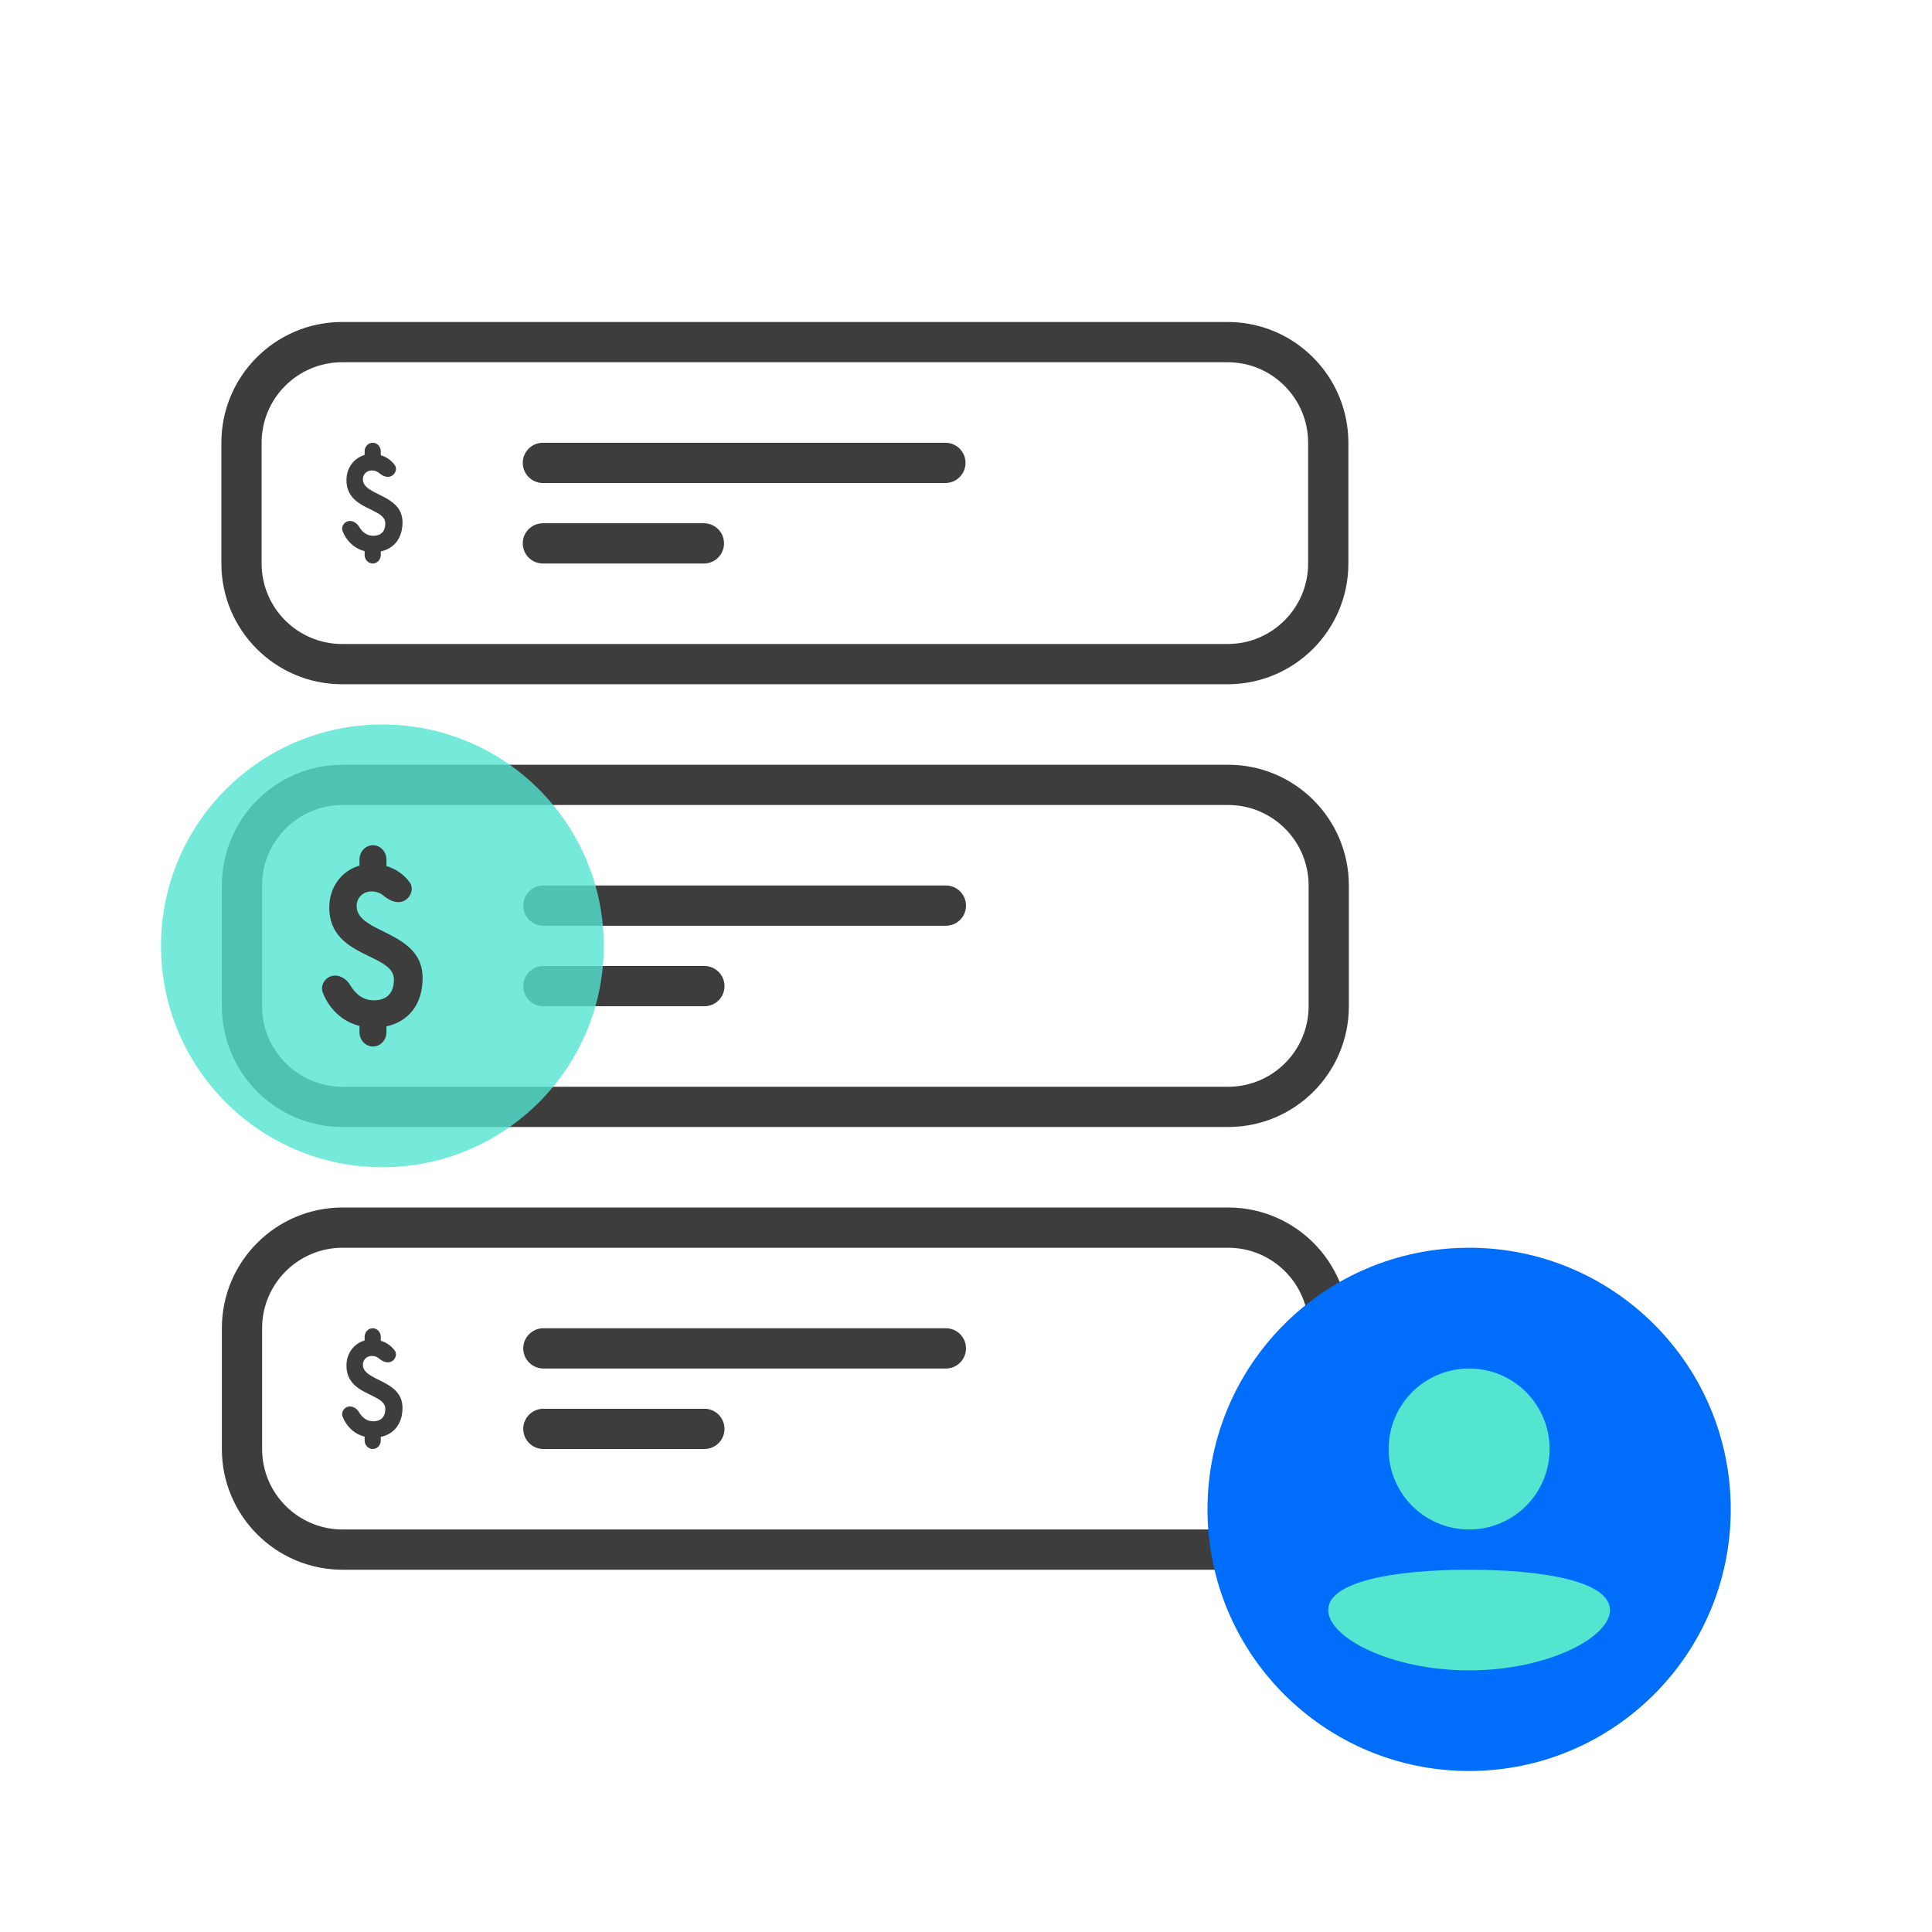 <svg width="96" height="96" viewBox="0 0 96 96" fill="none" xmlns="http://www.w3.org/2000/svg">
<path d="M19.49 23.632C19.668 23.514 19.74 23.268 19.607 23.095C19.43 22.864 19.198 22.702 18.921 22.62V22.424C18.921 22.19 18.741 22 18.519 22C18.298 22 18.118 22.19 18.118 22.424V22.607C17.578 22.764 17.216 23.255 17.216 23.855C17.216 25.368 19.145 25.211 19.145 26.002C19.145 26.439 18.901 26.623 18.546 26.623C18.226 26.623 17.997 26.436 17.838 26.167C17.697 25.93 17.406 25.801 17.18 25.948C17.036 26.042 16.959 26.223 17.022 26.389C17.204 26.861 17.59 27.255 18.118 27.386V27.576C18.118 27.81 18.298 28 18.519 28C18.741 28 18.921 27.81 18.921 27.576V27.4C19.579 27.257 20 26.745 20 25.954C20 24.536 18.032 24.645 18.032 23.814C18.032 23.561 18.223 23.377 18.473 23.377C18.615 23.377 18.735 23.419 18.843 23.51C19.031 23.669 19.285 23.767 19.49 23.632Z" fill="#3D3D3D"/>
<path d="M12 22C12 19.239 14.239 17 17 17H61C63.761 17 66 19.239 66 22V28C66 30.761 63.761 33 61 33H17C14.239 33 12 30.761 12 28V22Z" stroke="#3D3D3D" stroke-width="2"/>
<path d="M26.976 23H46.976" stroke="#3D3D3D" stroke-width="2" stroke-linecap="round"/>
<path d="M26.976 27H34.976" stroke="#3D3D3D" stroke-width="2" stroke-linecap="round"/>
<path d="M12.024 44C12.024 41.239 14.263 39 17.024 39H61.024C63.786 39 66.024 41.239 66.024 44V50C66.024 52.761 63.786 55 61.024 55H17.024C14.263 55 12.024 52.761 12.024 50V44Z" stroke="#3D3D3D" stroke-width="2"/>
<path d="M27 45H47" stroke="#3D3D3D" stroke-width="2" stroke-linecap="round"/>
<path d="M27 49H35" stroke="#3D3D3D" stroke-width="2" stroke-linecap="round"/>
<path d="M19.49 67.632C19.668 67.514 19.74 67.268 19.607 67.095C19.43 66.864 19.198 66.702 18.921 66.621V66.424C18.921 66.19 18.741 66 18.519 66C18.298 66 18.118 66.19 18.118 66.424V66.607C17.578 66.764 17.216 67.254 17.216 67.855C17.216 69.368 19.145 69.211 19.145 70.002C19.145 70.439 18.901 70.623 18.546 70.623C18.226 70.623 17.997 70.436 17.838 70.167C17.697 69.93 17.406 69.801 17.18 69.948C17.036 70.042 16.959 70.223 17.022 70.389C17.204 70.862 17.59 71.255 18.118 71.386V71.576C18.118 71.81 18.298 72 18.519 72C18.741 72 18.921 71.81 18.921 71.576V71.4C19.579 71.257 20 70.746 20 69.954C20 68.536 18.032 68.645 18.032 67.814C18.032 67.561 18.223 67.377 18.473 67.377C18.615 67.377 18.735 67.419 18.843 67.51C19.031 67.669 19.285 67.767 19.49 67.632Z" fill="#3D3D3D"/>
<path d="M12.024 66C12.024 63.239 14.263 61 17.024 61H61.024C63.786 61 66.024 63.239 66.024 66V72C66.024 74.761 63.786 77 61.024 77H17.024C14.263 77 12.024 74.761 12.024 72V66Z" stroke="#3D3D3D" stroke-width="2"/>
<path d="M27 67H47" stroke="#3D3D3D" stroke-width="2" stroke-linecap="round"/>
<path d="M27 71H35" stroke="#3D3D3D" stroke-width="2" stroke-linecap="round"/>
<circle cx="19" cy="47" r="11" fill="#53E5D0" fill-opacity="0.8"/>
<path d="M20.149 44.72C20.447 44.523 20.566 44.113 20.346 43.825C20.05 43.44 19.664 43.17 19.201 43.034V42.706C19.201 42.316 18.902 42 18.532 42C18.163 42 17.863 42.316 17.863 42.706V43.011C16.964 43.273 16.361 44.091 16.361 45.091C16.361 47.614 19.574 47.352 19.574 48.67C19.574 49.398 19.168 49.705 18.576 49.705C18.043 49.705 17.663 49.393 17.397 48.946C17.162 48.549 16.677 48.335 16.3 48.58C16.06 48.737 15.931 49.039 16.037 49.315C16.34 50.102 16.983 50.759 17.863 50.977V51.294C17.863 51.684 18.163 52 18.532 52C18.902 52 19.201 51.684 19.201 51.294V51C20.298 50.761 21 49.909 21 48.591C21 46.227 17.721 46.409 17.721 45.023C17.721 44.602 18.039 44.295 18.456 44.295C18.692 44.295 18.892 44.365 19.072 44.516C19.386 44.781 19.809 44.945 20.149 44.72Z" fill="#3D3D3D"/>
<circle cx="73" cy="75" r="13" fill="#006EFA"/>
<path d="M73 76C70.791 76 69 74.209 69 72C69 69.791 70.791 68 73 68C75.209 68 77 69.791 77 72C77 74.209 75.209 76 73 76Z" fill="#53E5D0"/>
<path d="M73 83C69.134 83 66 81.381 66 80C66 78.619 69.134 78 73 78C76.866 78 80 78.619 80 80C80 81.381 76.866 83 73 83Z" fill="#53E5D0"/>
</svg>
